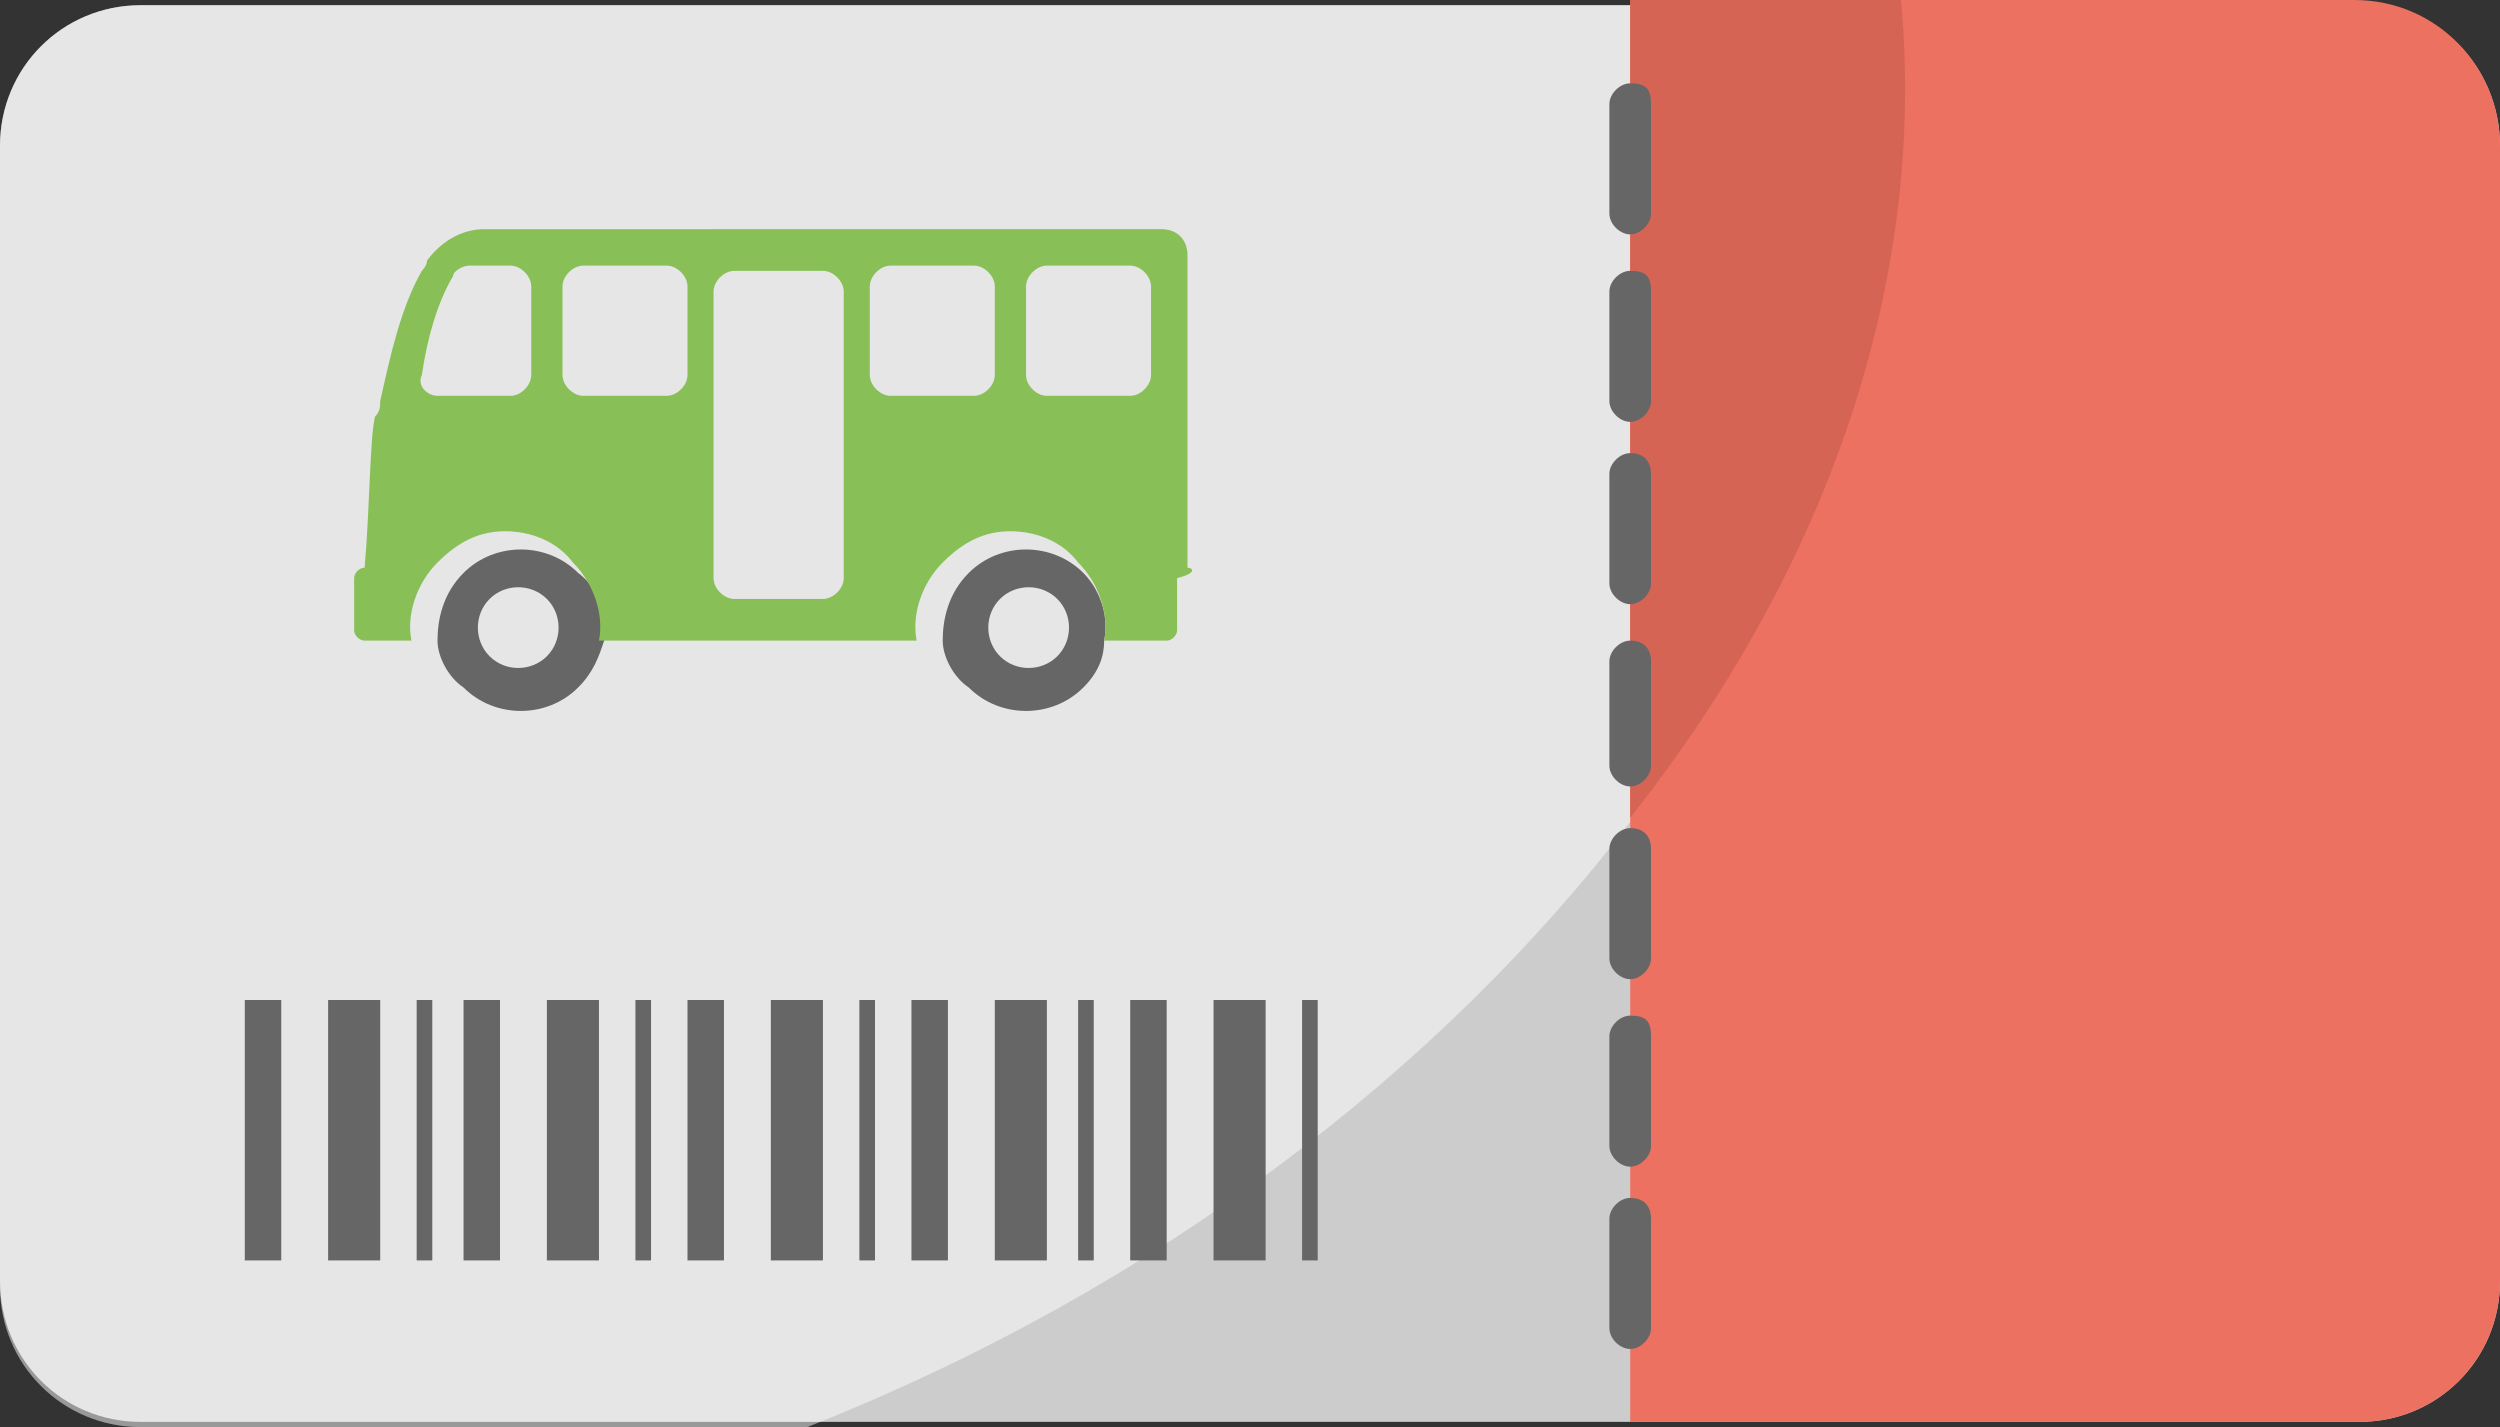 <?xml version="1.0" encoding="UTF-8"?><svg xmlns="http://www.w3.org/2000/svg" xmlns:xlink="http://www.w3.org/1999/xlink" height="27.4" preserveAspectRatio="xMidYMid meet" version="1.0" viewBox="1.0 11.3 48.0 27.4" width="48.0" zoomAndPan="magnify"><rect x="1.0" y="11.3" width="48.0" height="27.4" fill="#333333" stroke="none"/><g><g id="change1_1"><path d="M49,14.1v21.8c0,1.5-1.2,2.7-2.7,2.7H3.7c-1.5,0-2.7-1.2-2.7-2.7V14.1c0-1.5,1.2-2.7,2.7-2.7h42.5 C47.8,11.3,49,12.6,49,14.1z" fill="#ccc"/></g><g id="change2_1"><path d="M16.5,38.7H3.7c-1.5,0-2.7-1.2-2.7-2.7V14.1c0-1.5,1.2-2.7,2.7-2.7h33.8C38.4,21.9,29.9,33.4,16.5,38.7z" fill="#fff" opacity=".5"/></g><g id="change3_1"><path d="M49,14.1v21.8c0,1.5-1.2,2.7-2.7,2.7H32.3V11.3h13.9C47.8,11.3,49,12.6,49,14.1z" fill="#ed7161"/></g><g><g id="change4_5"><path d="M19.6,22.3c-0.4,0.4-0.5,0.9-0.5,1.3c0,0.3,0.2,0.7,0.5,0.9c0.6,0.6,1.6,0.6,2.2,0c0.3-0.3,0.4-0.6,0.4-0.9 c0.1-0.5-0.1-1-0.4-1.3C21.2,21.7,20.2,21.7,19.6,22.3z M21.3,23.9c-0.3,0.3-0.8,0.3-1.1,0c-0.3-0.3-0.3-0.8,0-1.1 c0.3-0.3,0.8-0.3,1.1,0C21.6,23.1,21.6,23.6,21.3,23.9z" fill="#666"/></g><g id="change4_6"><path d="M9.9,22.3c-0.4,0.4-0.5,0.9-0.5,1.3c0,0.3,0.2,0.7,0.5,0.9c0.6,0.6,1.6,0.6,2.2,0c0.3-0.3,0.4-0.6,0.5-0.9 c0.1-0.5-0.1-1-0.5-1.3C11.5,21.7,10.5,21.7,9.9,22.3z M11.5,23.9c-0.3,0.3-0.8,0.3-1.1,0c-0.3-0.3-0.3-0.8,0-1.1 c0.3-0.3,0.8-0.3,1.1,0C11.8,23.1,11.8,23.6,11.5,23.9z" fill="#666"/></g><g id="change5_1"><path d="M23.8,22.2L23.8,22.2l0-6c0-0.3-0.2-0.5-0.5-0.5H10.3c-0.4,0-0.8,0.2-1.1,0.6c0,0.1-0.1,0.2-0.1,0.2 c-0.4,0.7-0.6,1.6-0.8,2.5c0,0.1,0,0.2-0.1,0.3c-0.1,0.4-0.1,1.8-0.2,2.9c0,0,0,0,0,0h0c-0.1,0-0.2,0.1-0.2,0.2v1 c0,0.1,0.1,0.2,0.2,0.2h0.5c0,0,0,0,0,0h0.4c-0.1-0.5,0.1-1.1,0.5-1.5c0.4-0.4,0.8-0.6,1.3-0.6c0.5,0,1,0.2,1.3,0.6 c0.4,0.4,0.6,1,0.5,1.5h6.1c-0.1-0.5,0.1-1.1,0.5-1.5c0.4-0.4,0.8-0.6,1.3-0.6c0.5,0,1,0.2,1.3,0.6c0.4,0.4,0.6,1,0.5,1.5h0.7 c0,0,0,0,0,0h0.5c0.1,0,0.2-0.1,0.2-0.2v-1C24,22.3,23.9,22.2,23.8,22.2z M11.2,18.5c0,0.2-0.2,0.4-0.4,0.4H9.4 c-0.2,0-0.4-0.2-0.3-0.4c0.1-0.7,0.3-1.4,0.6-1.9c0-0.1,0.2-0.2,0.3-0.2h0.8c0.2,0,0.4,0.2,0.4,0.4V18.5z M14.2,18.5 c0,0.2-0.2,0.4-0.4,0.4h-1.6c-0.2,0-0.4-0.2-0.4-0.4v-1.7c0-0.2,0.2-0.4,0.4-0.4h1.6c0.2,0,0.4,0.2,0.4,0.4V18.5z M17.2,22.4 c0,0.2-0.2,0.4-0.4,0.4h-1.7c-0.2,0-0.4-0.2-0.4-0.4v-5.5c0-0.2,0.2-0.4,0.4-0.4h1.7c0.2,0,0.4,0.2,0.4,0.4V22.4z M20.1,18.5 c0,0.2-0.2,0.4-0.4,0.4h-1.6c-0.2,0-0.4-0.2-0.4-0.4v-1.7c0-0.2,0.2-0.4,0.4-0.4h1.6c0.2,0,0.4,0.2,0.4,0.4V18.5z M21.1,18.9 c-0.2,0-0.4-0.2-0.4-0.4v-1.7c0-0.2,0.2-0.4,0.4-0.4h1.6c0.2,0,0.4,0.2,0.4,0.4v1.7c0,0.2-0.2,0.4-0.4,0.4H21.1z" fill="#88c057"/></g></g><g fill="#666"><g id="change4_3"><path d="M14.2 30.5H14.9V35.5H14.2z"/></g><g id="change4_4"><path d="M18.5 30.5H19.2V35.5H18.5z"/></g><g id="change4_2"><path d="M5.7 30.5H6.4V35.5H5.7z"/><path d="M7.3 30.5H8.3V35.5H7.3z"/><path d="M9 30.5H9.3V35.5H9z"/><path d="M9.9 30.5H10.6V35.5H9.9z"/><path d="M11.5 30.5H12.5V35.5H11.5z"/><path d="M13.2 30.5H13.5V35.5H13.2z"/><path d="M15.8 30.5H16.8V35.5H15.8z"/><path d="M17.5 30.5H17.8V35.5H17.5z"/><path d="M20.1 30.5H21.1V35.5H20.1z"/><path d="M21.7 30.5H22V35.5H21.7z"/><path d="M22.7 30.5H23.4V35.5H22.7z"/><path d="M24.3 30.5H25.3V35.5H24.3z"/><path d="M26 30.5H26.3V35.5H26z"/></g></g><g id="change6_1"><path d="M32.3,27V11.3h5.2C38,16.7,36.1,22.2,32.3,27z" fill="#d56455"/></g><g fill="#666" id="change4_1"><path d="M32.3,12.9c-0.2,0-0.4,0.2-0.4,0.4v2.1c0,0.2,0.2,0.4,0.4,0.4c0.2,0,0.4-0.2,0.4-0.4v-2.1 C32.7,13,32.6,12.9,32.3,12.9z"/><path d="M32.3,16.5c-0.2,0-0.4,0.2-0.4,0.4v2.1c0,0.2,0.2,0.4,0.4,0.4c0.2,0,0.4-0.2,0.4-0.4v-2.1 C32.7,16.6,32.6,16.5,32.3,16.5z"/><path d="M32.3,20c-0.2,0-0.4,0.2-0.4,0.4v2.1c0,0.2,0.2,0.4,0.4,0.4c0.2,0,0.4-0.2,0.4-0.4v-2.1 C32.7,20.2,32.6,20,32.3,20z"/><path d="M32.3,23.6c-0.2,0-0.4,0.2-0.4,0.4V26c0,0.2,0.2,0.4,0.4,0.4c0.2,0,0.4-0.2,0.4-0.4V24 C32.7,23.8,32.6,23.6,32.3,23.6z"/><path d="M32.3,27.2c-0.2,0-0.4,0.2-0.4,0.4v2.1c0,0.2,0.2,0.4,0.4,0.4c0.2,0,0.4-0.2,0.4-0.4v-2.1 C32.7,27.4,32.6,27.2,32.3,27.2z"/><path d="M32.3,30.8c-0.2,0-0.4,0.2-0.4,0.4v2.1c0,0.2,0.2,0.4,0.4,0.4c0.2,0,0.4-0.2,0.4-0.4v-2.1 C32.7,30.9,32.6,30.8,32.3,30.8z"/><path d="M32.3,34.3c-0.2,0-0.4,0.2-0.4,0.4v2.1c0,0.2,0.2,0.4,0.4,0.4c0.2,0,0.4-0.2,0.4-0.4v-2.1 C32.7,34.5,32.6,34.3,32.3,34.3z"/></g></g></svg>